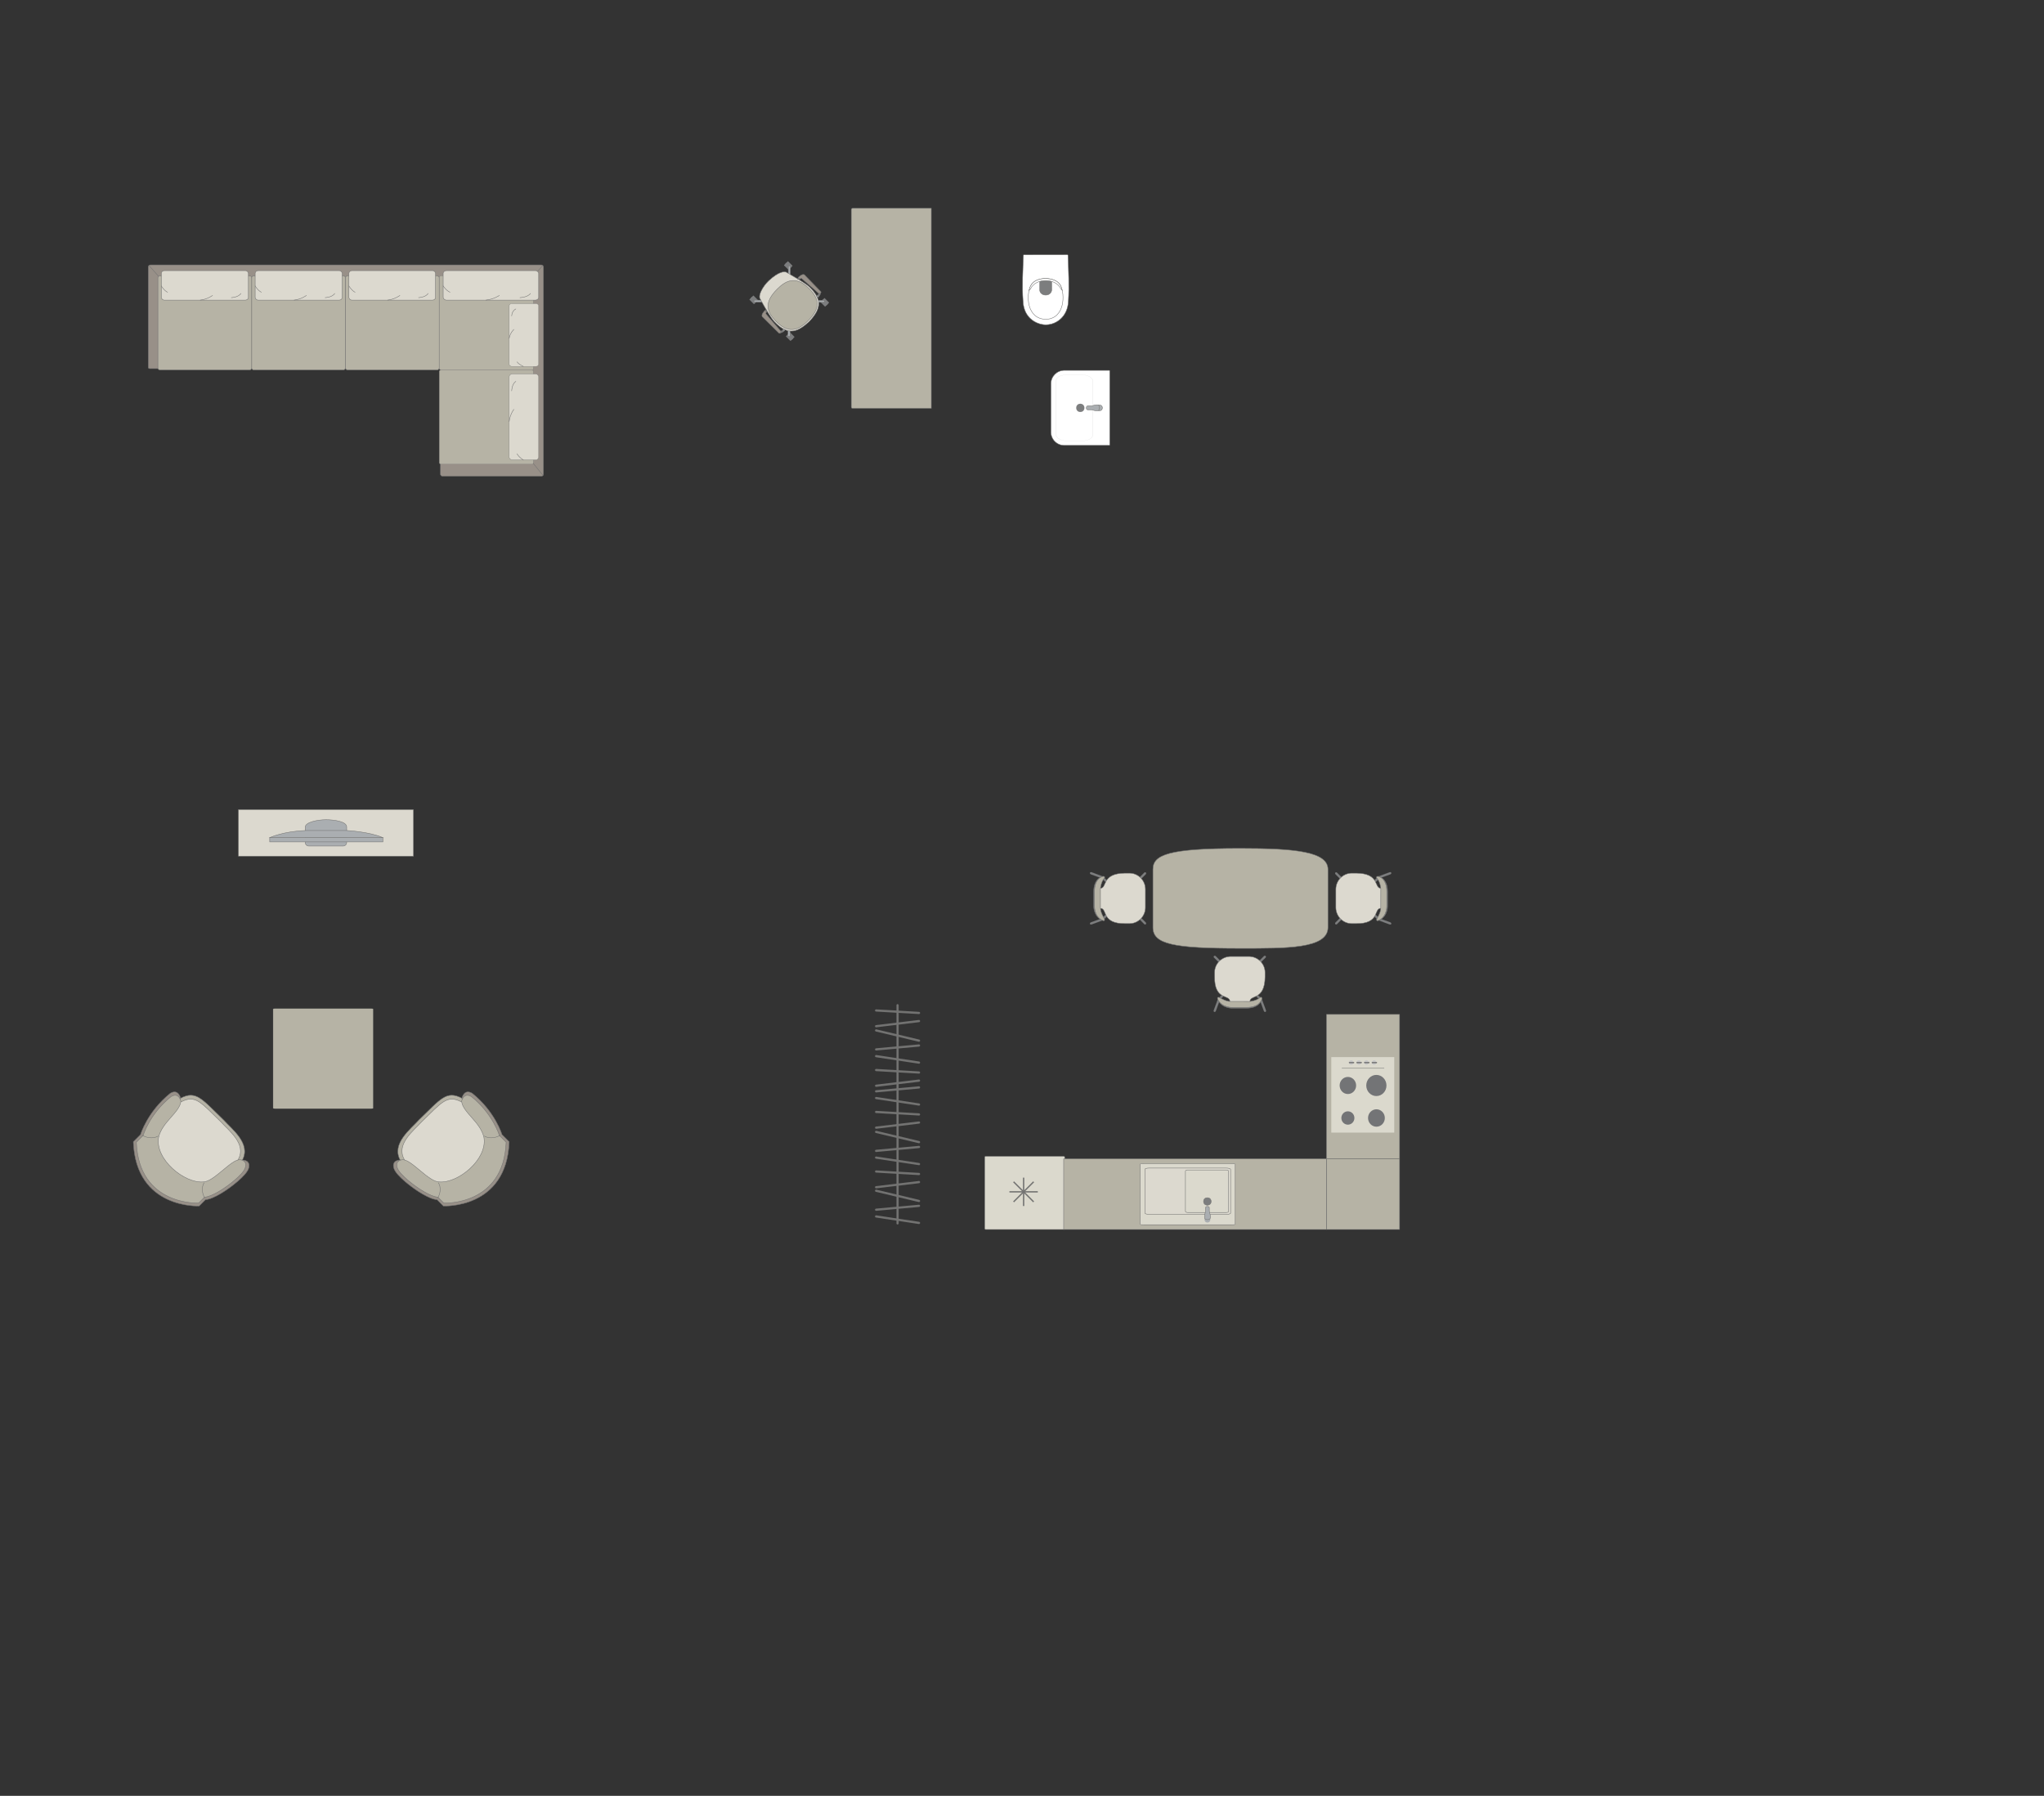 <?xml version="1.0" encoding="UTF-8"?>
<!DOCTYPE svg PUBLIC "-//W3C//DTD SVG 1.1//EN" "http://www.w3.org/Graphics/SVG/1.1/DTD/svg11.dtd">
<!-- Creator: CorelDRAW -->
<svg xmlns="http://www.w3.org/2000/svg" xml:space="preserve" width="163.466mm" height="143.641mm" version="1.1" style="shape-rendering:geometricPrecision; text-rendering:geometricPrecision; image-rendering:optimizeQuality; fill-rule:evenodd; clip-rule:evenodd"
viewBox="0 0 26065.19 22903.97"
 xmlns:xlink="http://www.w3.org/1999/xlink"
 xmlns:xodm="http://www.corel.com/coreldraw/odm/2003">
 <rect x="0" y="0" width="26065.19" height="22903.97" fill="#333333" stroke="none"/>
 <defs>
  <style type="text/css">
   <![CDATA[
    .str5 {stroke:#727271;stroke-width:16.87;stroke-miterlimit:22.926}
    .str0 {stroke:#727271;stroke-width:5.61;stroke-miterlimit:22.926}
    .str2 {stroke:#727271;stroke-width:5.61;stroke-linejoin:round;stroke-miterlimit:22.926}
    .str1 {stroke:#727271;stroke-width:5.61;stroke-linecap:round;stroke-miterlimit:22.926}
    .str3 {stroke:#727271;stroke-width:5.61;stroke-linecap:round;stroke-linejoin:round;stroke-miterlimit:22.926}
    .str4 {stroke:#727271;stroke-width:28.11;stroke-linecap:round;stroke-linejoin:round;stroke-miterlimit:22.926}
    .fil2 {fill:none}
    .fil3 {fill:#DCD9CF}
    .fil9 {fill:#C8C8C8}
    .fil1 {fill:#B6B3A5}
    .fil4 {fill:#AAAEB1}
    .fil0 {fill:#989088}
    .fil6 {fill:#7C7D7E}
    .fil8 {fill:#737476}
    .fil7 {fill:#DBD9CD}
    .fil5 {fill:white}
   ]]>
  </style>
 </defs>
 <g id="мебель">
  <g id="_2509286361888">
   <path class="fil0 str0" d="M6930.85 6046.05l0 -2639.54c0,-15.23 -12.63,-27.67 -27.67,-27.67l-4984.92 0c-16.65,0 -27.67,10.95 -27.67,27.67l0 1279.91c0.48,9.65 9.52,14.7 17.24,14.8l3711.32 -0.21 -3.19 1345.03c-0.02,15.12 12.44,27.67 27.67,27.67l1259.55 0c15.23,0 27.67,-12.44 27.67,-27.67z"/>
   <rect class="fil1 str0" transform="matrix(-1.32535E-14 -0.5 -0.818 2.16598E-14 6805.54 5919.96)" width="2400.76" height="1472.82" rx="33.09" ry="33.09"/>
   <line class="fil2 str0" x1="6924.51" y1="6063.27" x2="6798.71" y2= "5908.76" />
   <line class="fil2 str0" x1="6921.08" y1="3385.49" x2="6798.66" y2= "3528.31" />
   <g>
    <rect class="fil3 str1" transform="matrix(-1.82224E-14 -0.688 -0.63 1.66741E-14 6869.05 5865.58)" width="1592.44" height="596.96" rx="55.17" ry="55.17"/>
    <path class="fil2 str1" d="M6552.92 5221.21c0,0 -47.21,56.77 -59.7,154.29"/>
    <path class="fil2 str1" d="M6673.81 5865.58c0,0 -58.44,-33.82 -80.3,-78.37"/>
    <path class="fil2 str1" d="M6525.09 4984.74c0,0 0.94,-84.94 52.73,-121.18"/>
   </g>
   <path class="fil1 str0" d="M5601.01 4691.6l0 -1147.38c0,-14.78 -12.07,-26.85 -26.85,-26.85l-1142.18 0c-14.78,0 -26.85,12.07 -26.85,26.85l0 1147.7c0,14.78 12.07,26.85 26.85,26.85l1141.86 0c14.96,0 27.17,-12.21 27.17,-27.17z"/>
   <line class="fil2 str0" x1="2022.34" y1="3523.82" x2="1899.04" y2= "3385.54" />
   <path class="fil1 str0" d="M4405.13 4691.94l0 -1147.71c0,-14.78 -12.07,-26.85 -26.85,-26.85l-1142.18 0c-14.78,0 -26.85,12.07 -26.85,26.85l0 1147.7c0,14.78 12.07,26.85 26.85,26.85l1142.19 0c14.77,0 26.84,-12.07 26.84,-26.84z"/>
   <g>
    <rect class="fil3 str1" x="3253.76" y="3451.72" width="1110.31" height="375.83" rx="38.47" ry="34.73"/>
    <path class="fil2 str1" d="M3906.76 3767.86c0,0 -57.53,47.21 -156.36,59.7"/>
    <path class="fil2 str1" d="M3253.77 3646.96c0,0 34.27,58.44 79.42,80.3"/>
    <path class="fil2 str1" d="M4146.39 3795.69c0,0 86.07,-0.94 122.79,-52.73"/>
   </g>
   <rect class="fil1 str0" transform="matrix(-1.32535E-14 -0.5 -0.818 2.16598E-14 6805.54 4718.56)" width="2400.76" height="1472.82" rx="33.09" ry="33.09"/>
   <g>
    <rect class="fil3 str1" x="4449.23" y="3451.72" width="1105" height="375.83" rx="38.28" ry="34.73"/>
    <path class="fil2 str1" d="M5099.1 3767.86c0,0 -57.26,47.21 -155.61,59.7"/>
    <path class="fil2 str1" d="M4449.24 3646.96c0,0 34.11,58.44 79.04,80.3"/>
    <path class="fil2 str1" d="M5337.6 3795.69c0,0 85.66,-0.94 122.2,-52.73"/>
   </g>
   <g>
    <rect class="fil3 str1" x="5651.3" y="3451.72" width="1217.74" height="375.83" rx="42.19" ry="34.73"/>
    <path class="fil2 str1" d="M6367.47 3767.86c0,0 -63.1,47.21 -171.48,59.7"/>
    <path class="fil2 str1" d="M5651.3 3646.96c0,0 37.6,58.44 87.11,80.3"/>
    <path class="fil2 str1" d="M6630.3 3795.69c0,0 94.4,-0.94 134.67,-52.73"/>
   </g>
   <g>
    <rect class="fil3 str1" transform="matrix(-1.33238E-14 -0.503 -0.63 1.66741E-14 6869.05 4672.85)" width="1592.44" height="596.96" rx="55.17" ry="55.17"/>
    <path class="fil2 str1" d="M6552.92 4201.7c0,0 -47.21,41.51 -59.7,112.81"/>
    <path class="fil2 str1" d="M6673.81 4672.85c0,0 -58.44,-24.73 -80.3,-57.31"/>
    <path class="fil2 str1" d="M6525.09 4028.81c0,0 0.94,-62.11 52.73,-88.61"/>
   </g>
   <path class="fil1 str0" d="M3209.25 4691.94l0 -1147.71c0,-14.78 -12.07,-26.85 -26.85,-26.85l-1142.18 0c-14.78,0 -26.85,12.07 -26.85,26.85l0 1147.7c0,14.78 12.07,26.85 26.85,26.85l1142.19 0c14.77,0 26.84,-12.07 26.84,-26.84z"/>
   <g>
    <rect class="fil3 str1" x="2057.26" y="3451.72" width="1110.31" height="375.83" rx="38.47" ry="34.73"/>
    <path class="fil2 str1" d="M2710.26 3767.86c0,0 -57.53,47.21 -156.36,59.7"/>
    <path class="fil2 str1" d="M2057.26 3646.96c0,0 34.27,58.44 79.42,80.3"/>
    <path class="fil2 str1" d="M2949.88 3795.69c0,0 86.07,-0.94 122.79,-52.73"/>
   </g>
  </g>
  <g id="_2509286338080">
   <rect class="fil3 str0" x="3040.45" y="10325.01" width="2232.34" height="594.76"/>
   <g>
    <path class="fil4 str0" d="M4155.87 10454.56l0 0c107.87,0 265.03,23.04 265.03,91.73l0 198.82c0,24.81 -20.31,45.13 -45.13,45.13l-438.32 0c-24.81,0 -45.13,-20.3 -45.13,-45.13l0 -196.35c0,-62.43 157.99,-94.2 263.54,-94.2z"/>
    <rect class="fil4 str0" x="3439.39" y="10683.15" width="1442.88" height="54.53"/>
    <path class="fil4 str0" d="M3895.81 10592.4l526.58 0c0,0 288.07,14.4 459.88,90.74l-1442.88 0c0,0 166.36,-79.84 456.42,-90.74z"/>
   </g>
  </g>
  <rect class="fil1 str2" transform="matrix(1.1491E-15 -0.135 -0.54 -4.44884E-14 4758.25 14139.5)" width="9450.24" height="2362.57" rx="40.09" ry="40.09"/>
  <g id="_2509286346144">
   <path class="fil1 str0" d="M5890.34 14006.18c-198.97,-102.43 -270.74,9.34 -547.93,276.94 -104.94,117.25 -353.46,302.1 -239.5,512.07 113.96,209.97 540.26,398.84 540.26,398.84l439.37 -231.62 222.25 -261.41 -56.19 -340.61 -222.25 -348.26 -136.01 -5.95z"/>
   <path class="fil3 str0" d="M5883.42 14052.79c-184.97,-95.46 -251.44,8.24 -508.45,256.3 -97.27,108.73 -327.79,280 -221.59,475.2 106.2,195.2 502.44,371.33 502.44,371.33l407.71 -214.38 205.98 -242.43 -52.76 -316.43 -206.99 -323.83 -126.33 -5.76z"/>
   <path class="fil0 str0" d="M6493.25 14561.78l-91.83 -91.84c0,0 -86.77,-291.74 -379.66,-526.71 -106.07,-62.08 -131.42,62.95 -131.42,62.95 15.44,152.2 258.63,282.38 303.12,492.55 48.22,296.23 -349.04,618.65 -600.84,596.79 -141.67,4.07 -385.48,-313.52 -499.18,-299.95 0,0 -99.83,1.05 -71.47,102.99 28.38,101.94 264.36,264.64 264.36,264.64 0,0 182.77,132.38 286.81,137.64l80.62 80.6c0,0 807.92,42.56 839.49,-819.67z"/>
   <path class="fil1 str0" d="M6454.37 14568.11l-86.5 -86.49c0,0 -81.26,-275.23 -357.21,-496.38 -99.99,-58.36 -124.21,59.73 -124.21,59.73 14.24,143.64 243.52,265.98 285.04,464.28 44.87,279.55 -330.88,584.81 -568.53,564.75 -133.77,4.15 -363.2,-295.12 -470.58,-282.02 0,0 -94.25,1.21 -67.69,97.38 26.55,96.17 248.95,249.24 248.95,249.24 0,0 172.24,124.55 270.45,129.27l75.92 75.93c0,0 762.62,38.35 794.36,-775.69z"/>
   <path class="fil2 str0" d="M5583.31 15279.29c64.29,-122.75 5.04,-197.13 5.04,-197.13"/>
   <path class="fil2 str0" d="M6379.4 14480.43c-122.76,64.29 -203.88,8.59 -203.88,8.59"/>
  </g>
  <g id="_2509286352672">
   <path class="fil1 str0" d="M2302.95 14006.18c198.97,-102.43 270.74,9.34 547.93,276.94 104.94,117.25 353.46,302.1 239.5,512.07 -113.96,209.97 -540.26,398.84 -540.26,398.84l-439.37 -231.62 -222.25 -261.41 56.19 -340.61 222.25 -348.26 136.01 -5.95z"/>
   <path class="fil3 str0" d="M2309.87 14052.79c184.97,-95.46 251.44,8.24 508.45,256.3 97.27,108.73 327.79,280 221.59,475.2 -106.2,195.2 -502.44,371.33 -502.44,371.33l-407.71 -214.38 -205.98 -242.43 52.76 -316.43 206.99 -323.83 126.33 -5.76z"/>
   <path class="fil0 str0" d="M1700.04 14561.78l91.83 -91.84c0,0 86.77,-291.74 379.66,-526.71 106.07,-62.08 131.42,62.95 131.42,62.95 -15.44,152.2 -258.63,282.38 -303.12,492.55 -48.22,296.23 349.04,618.65 600.84,596.79 141.67,4.07 385.48,-313.52 499.18,-299.95 0,0 99.83,1.05 71.47,102.99 -28.38,101.94 -264.36,264.64 -264.36,264.64 0,0 -182.77,132.38 -286.81,137.64l-80.62 80.6c0,0 -807.92,42.56 -839.49,-819.67z"/>
   <path class="fil1 str0" d="M1738.92 14568.11l86.5 -86.49c0,0 81.26,-275.23 357.21,-496.38 99.99,-58.36 124.21,59.73 124.21,59.73 -14.24,143.64 -243.52,265.98 -285.04,464.28 -44.87,279.55 330.88,584.81 568.53,564.75 133.77,4.15 363.2,-295.12 470.58,-282.02 0,0 94.25,1.21 67.69,97.38 -26.55,96.17 -248.95,249.24 -248.95,249.24 0,0 -172.24,124.55 -270.45,129.27l-75.92 75.93c0,0 -762.62,38.35 -794.36,-775.69z"/>
   <path class="fil2 str0" d="M2609.98 15279.29c-64.29,-122.75 -5.04,-197.13 -5.04,-197.13"/>
   <path class="fil2 str0" d="M1813.89 14480.43c122.76,64.29 203.88,8.59 203.88,8.59"/>
  </g>
  <g id="_2509286193648">
   <path class="fil5 str0" d="M13054.89 3249.96l556.25 -0.97c4.8,0 7.67,3.48 7.83,7.62 7.26,200.78 16.46,396.02 5.2,579.25 -7.62,213.6 -164.03,300.06 -269.54,305.24 -106.99,9.82 -301.8,-65.06 -309.02,-305.24 -13.31,-191.33 -1.83,-386.16 5.18,-579.25 0.24,-2.58 0.4,-6.6 4.1,-6.65z"/>
   <path class="fil5 str0" d="M13145.76 3640.11c63.77,-118.03 310.28,-118.03 378.24,0 59.97,118.43 53.48,419.94 -181.55,432.1 -253.58,0 -260.58,-316.37 -196.69,-432.1z"/>
   <path class="fil6 str0" d="M13334.87 3578.4l62.04 0c8.71,0.03 13.62,7.19 13.65,14.03 0.19,36.63 0.38,73.25 0.57,109.88 -11.9,84.02 -144.9,79.26 -152.6,-0.69 0.21,-36.39 0.43,-72.79 0.64,-109.18 -0.24,-6.63 3.25,-13.82 9.42,-14.02l66.27 -0.03z"/>
   <path class="fil5 str0" d="M13141.84 3683.54l-19.53 20.76c16.47,-81.67 67.67,-148.59 212.23,-152.71 132.28,7.32 191.95,55.74 211.04,150.87l-19.41 -21.51c-32.05,-68.1 -112.77,-103.77 -191.28,-102.56 -74.27,-1.32 -158.48,31.01 -193.05,105.14z"/>
  </g>
  <g id="_2509286201376">
   <path class="fil5 str0" d="M13401.57 4894.51l0 615.73c0,93.52 76.49,170.01 170.01,170.01l573.97 0c3.01,0 5.45,-2.44 5.45,-5.45l0 -945.81c0,-3.01 -2.44,-5.45 -5.45,-5.45l-572.99 0c-94.05,0 -170.98,76.94 -170.98,170.98z"/>
   <rect class="fil5 str0" transform="matrix(-2.66633E-15 -0.101 -0.162 4.2773E-15 13934.9 5620.86)" width="8302.87" height="2889.5" rx="740.2" ry="740.2"/>
   <circle class="fil6 str0" transform="matrix(-4.43952E-15 -0.168 -0.167 4.4176E-15 13776.3 5201.88)" r="309.9"/>
   <g>
    <ellipse class="fil4 str0" cx="14020.86" cy="5201.81" rx="36.88" ry="36.81"/>
    <path class="fil4 str0" d="M13909.65 5225.87l-41.2 0c-8.26,0 -15,-8.87 -15,-19.71l0 -8.55c0,-10.84 6.74,-19.71 15,-19.71l41.38 0c26.5,0 110.77,-44.55 110.77,19.71l0 8.55c0,60.7 -84.27,19.71 -110.95,19.71z"/>
   </g>
  </g>
  <path class="fil1 str0" d="M10871.58 2656.84l1004.46 0 0 2551.25 -1004.46 0c-8.82,0 -16.01,-7.19 -16.01,-16.01l0 -2519.23c0,-8.82 7.19,-16.01 16.01,-16.01z"/>
  <g id="_2509286205024">
   <rect class="fil6 str2" transform="matrix(0.043 -0.043 0.043 0.043 10021.2 4289.81)" width="1209.4" height="1385.2" rx="59.83" ry="59.83"/>
   <rect class="fil6 str2" transform="matrix(0.043 -0.043 0.043 0.043 10461.9 3852.45)" width="1209.4" height="1385.2" rx="59.83" ry="59.83"/>
   <rect class="fil6 str2" transform="matrix(0.043 -0.043 0.043 0.043 9555.18 3820.19)" width="1209.4" height="1385.2" rx="59.83" ry="59.83"/>
   <rect class="fil6 str2" transform="matrix(0.043 -0.043 0.043 0.043 9995.9 3382.82)" width="1209.4" height="1385.2" rx="59.83" ry="59.83"/>
   <rect class="fil6 str2" transform="matrix(0.036 -0.036 0.037 0.037 10037.5 4273.67)" width="541.42" height="1617.24"/>
   <rect class="fil6 str2" transform="matrix(0.036 -0.036 0.037 0.037 10478.2 3836.31)" width="541.42" height="1617.24"/>
   <rect class="fil6 str2" transform="matrix(0.036 -0.036 0.037 0.037 10012.2 3366.69)" width="541.42" height="1617.24"/>
   <rect class="fil6 str2" transform="matrix(0.036 -0.036 0.037 0.037 9571.44 3804.05)" width="541.42" height="1617.24"/>
   <path class="fil4 str0" d="M9613.2 3840.59l0 0c0.03,-7.1 6.95,-12.82 15.4,-12.85l105.72 -0.35c8.44,-0.03 15.32,6.63 15.29,13.73l0 0c-0.02,7.1 -6.95,13.68 -15.39,13.59l-105.72 -1.13c-8.45,-0.1 -15.34,-5.87 -15.31,-12.98z"/>
   <path class="fil4 str0" d="M10065.84 3391.39l0 0c-7.1,-0.02 -12.87,6.86 -12.96,15.31l-1.16 105.72c-0.1,8.44 6.51,15.37 13.62,15.4l0 0c7.1,0.02 13.73,-6.86 13.7,-15.31l-0.33 -105.72c-0.02,-8.44 -5.74,-15.37 -12.85,-15.4z"/>
   <path class="fil4 str0" d="M10514.29 3843.28l0 0c-0.03,7.1 -6.95,12.82 -15.39,12.85l-105.73 0.35c-8.44,0.03 -15.32,-6.62 -15.29,-13.73l0 0c0.03,-7.1 6.95,-13.68 15.4,-13.59l105.72 1.15c8.44,0.08 15.32,5.87 15.29,12.96z"/>
   <path class="fil4 str0" d="M10061.27 4292.86l0 0c7.11,0.02 12.88,-6.87 12.98,-15.31l1.16 -105.72c0.1,-8.44 -6.52,-15.37 -13.62,-15.4l0 0c-7.1,-0.02 -13.74,6.86 -13.71,15.31l0.33 105.72c0.03,8.44 5.76,15.37 12.85,15.4z"/>
   <path class="fil3 str0" d="M9801.29 3581.62l0 0c130.82,-122.64 206.33,-123.24 230.11,-107.65 81.24,47.36 234.32,134.04 288.69,183.18 154.8,151.15 166.71,266.97 -1.71,445.53l0 0c-130.51,117.5 -258.97,199 -445.53,-1.71 -43.04,-44.77 -128.18,-192.51 -182.75,-295.51 -21.1,-40.49 34.81,-151.05 111.19,-223.84z"/>
   <path class="fil1 str0" d="M9912.19 3686.35l0 0c92.07,-91.38 225.36,-187.48 405.62,-5.84l0 0c130.4,131.41 147.43,250.37 -12.12,408.71l0 0c-139.28,138.21 -258.94,160.74 -409.17,9.36l0 0c-126.21,-127.18 -152.64,-245.21 15.67,-412.23z"/>
   <path class="fil0 str0" d="M9775.67 3979.53l-20.43 -20.59c0,0 -58.76,55.78 -32.64,82.1 26.12,26.33 210.14,207.51 210.14,207.51 11.43,11.02 36.2,-11.21 24.81,-24.62l-188.78 -218.96c-3.14,-3.54 -5.05,-15.1 6.89,-25.45z"/>
   <path class="fil6 str2" d="M9957.56 4223.94c0,0 18.37,-7.81 33.33,-27.43l20.73 9.74c0,0 -25.18,36.21 -57.63,38.89l3.57 -21.21z"/>
   <path class="fil4 str0" d="M9981.27 4207.3c0,0 14.35,7.49 13.62,17.48 6.43,-5.74 11.93,-12.09 16.69,-18.46l-20.7 -9.79 -9.62 10.78z"/>
   <polygon class="fil6 str2" points="9780.84,3966.79 9771.88,3975.69 9757.73,3961.45 9770.38,3948.9 "/>
   <path class="fil0 str0" d="M10198.79 3559.73l-20.43 -20.57c0,0 56.22,-58.34 82.34,-32.02 26.13,26.33 205.92,211.72 205.92,211.72 10.92,11.51 -11.5,36.1 -24.83,24.62l-217.49 -190.45c-3.52,-3.16 -15.07,-5.17 -25.51,6.7z"/>
   <path class="fil6 str2" d="M10441.8 3743.48c0,0 -7.37,17.81 -27.09,32.62l9.81 20.74c0,0 35.59,-24.36 38.52,-56.78l-21.24 3.41z"/>
   <path class="fil4 str0" d="M10424.99 3767.06c0,0 7.37,14.4 17.36,13.76 -5.79,6.38 -11.38,11.26 -17.79,15.98l-9.85 -20.7 10.28 -9.04z"/>
   <polygon class="fil6 str2" points="10186.02,3564.8 10195,3555.9 10180.86,3541.64 10168.21,3554.21 "/>
  </g>
  <g id="_2509286234400">
   <path class="fil1 str2" d="M15814.67 10819.96l0 0c692.23,0 1119.66,39.67 1119.66,267.77l0 740.09c0,274.12 -531.06,267.75 -1114.99,267.75l0 0c-853.12,0 -1117.35,-51.98 -1117.35,-267.75l0 -740.09c0,-187.69 201.58,-267.77 1112.68,-267.77z"/>
  </g>
  <g id="_2509286236752">
   <rect class="fil6 str3" transform="matrix(-0.101 0.1 -0.101 -0.1 15595.5 12286.7)" width="196.88" height="1033.62" rx="98.45" ry="98.45"/>
   <rect class="fil6 str3" transform="matrix(0.101 0.1 0.101 -0.1 16024.8 12286.7)" width="196.88" height="1033.62" rx="98.45" ry="98.45"/>
   <rect class="fil6 str3" transform="matrix(-0.101 0.1 -0.101 -0.1 16091.9 12741.3)" width="196.88" height="1033.62" rx="98.45" ry="98.45"/>
   <rect class="fil6 str3" transform="matrix(0.101 0.1 0.101 -0.1 15527.6 12741.3)" width="196.88" height="1033.62" rx="98.45" ry="98.45"/>
   <rect class="fil6 str3" transform="matrix(-0.134 0.048 -0.061 -0.166 16149.3 12901.3)" width="196.88" height="1033.62" rx="98.45" ry="98.45"/>
   <rect class="fil6 str3" transform="matrix(0.134 0.048 0.061 -0.166 15471.8 12901.3)" width="196.88" height="1033.62" rx="98.45" ry="98.45"/>
   <path class="fil3 str3" d="M15683.61 12775.84l255.81 0.27c-3.22,-95.85 190.12,-8 192.4,-318.3l0 -55.55c0,-111.9 -92.72,-203.45 -206.05,-203.45l-231.14 0c-113.34,0 -206.06,91.54 -206.06,203.45l0 50.63c-4.56,317.44 197.72,222.77 195.04,322.96z"/>
   <path class="fil6 str3" d="M15546.34 12721.5c0,0 84.46,54.82 137.27,54.9 52.81,0.06 255.81,0.3 255.81,0.3 0,0 84.99,-9.23 130.42,-54.39 15.08,-10.41 24.46,4.85 20.15,19.9 0,0 -17.49,116.5 -195.41,116.5 -177.93,0 -172.23,0 -172.23,0 0,0 -140.67,9.33 -191.61,-110.01 -15.83,-39.35 15.59,-27.2 15.59,-27.2z"/>
   <path class="fil1 str3" d="M15546.34 12721.31c0,0 84.46,50.69 137.27,50.75 52.81,0.06 255.81,0.29 255.81,0.29 0,0 84.99,-8.53 130.42,-50.29 15.08,-9.63 24.46,4.48 20.15,18.4 0,0 -17.49,107.73 -195.41,107.73 -177.93,0 -172.23,0 -172.23,0 0,0 -140.67,8.63 -191.61,-101.73 -15.83,-36.39 15.59,-25.15 15.59,-25.15z"/>
  </g>
  <g id="_2509286246640">
   <rect class="fil6 str3" transform="matrix(-0.1 0.101 0.1 0.101 14518.5 11672.5)" width="196.88" height="1033.62" rx="98.45" ry="98.45"/>
   <rect class="fil6 str3" transform="matrix(-0.1 -0.101 0.1 -0.101 14518.5 11243.2)" width="196.88" height="1033.62" rx="98.45" ry="98.45"/>
   <rect class="fil6 str3" transform="matrix(-0.1 0.101 0.1 0.101 14063.9 11176.1)" width="196.88" height="1033.62" rx="98.45" ry="98.45"/>
   <rect class="fil6 str3" transform="matrix(-0.1 -0.101 0.1 -0.101 14063.9 11740.4)" width="196.88" height="1033.62" rx="98.45" ry="98.45"/>
   <rect class="fil6 str3" transform="matrix(-0.048 0.134 0.166 0.061 13903.9 11118.7)" width="196.88" height="1033.62" rx="98.45" ry="98.45"/>
   <rect class="fil6 str3" transform="matrix(-0.048 -0.134 0.166 -0.061 13903.9 11796.2)" width="196.88" height="1033.62" rx="98.45" ry="98.45"/>
   <path class="fil3 str3" d="M14029.37 11584.36l-0.27 -255.81c95.85,3.22 8,-190.12 318.3,-192.4l55.55 0c111.9,0 203.45,92.72 203.45,206.05l0 231.14c0,113.34 -91.54,206.06 -203.45,206.06l-50.63 0c-317.44,4.56 -222.77,-197.72 -322.96,-195.04z"/>
   <path class="fil6 str3" d="M14083.71 11721.64c0,0 -54.82,-84.46 -54.9,-137.27 -0.06,-52.81 -0.3,-255.81 -0.3,-255.81 0,0 9.23,-84.99 54.39,-130.42 10.41,-15.08 -4.85,-24.46 -19.9,-20.15 0,0 -116.5,17.49 -116.5,195.41 0,177.93 0,172.23 0,172.23 0,0 -9.33,140.67 110.01,191.61 39.35,15.83 27.2,-15.59 27.2,-15.59z"/>
   <path class="fil1 str3" d="M14083.9 11721.64c0,0 -50.69,-84.46 -50.75,-137.27 -0.06,-52.81 -0.29,-255.81 -0.29,-255.81 0,0 8.53,-84.99 50.29,-130.42 9.63,-15.08 -4.48,-24.46 -18.4,-20.15 0,0 -107.73,17.49 -107.73,195.41 0,177.93 0,172.23 0,172.23 0,0 -8.63,140.67 101.73,191.61 36.39,15.83 25.15,-15.59 25.15,-15.59z"/>
  </g>
  <g id="_2509126841200">
   <rect class="fil6 str3" transform="matrix(0.1 0.101 -0.1 0.101 17122.5 11672.5)" width="196.88" height="1033.62" rx="98.45" ry="98.45"/>
   <rect class="fil6 str3" transform="matrix(0.1 -0.101 -0.1 -0.101 17122.5 11243.2)" width="196.88" height="1033.62" rx="98.45" ry="98.45"/>
   <rect class="fil6 str3" transform="matrix(0.1 0.101 -0.1 0.101 17577.1 11176.1)" width="196.88" height="1033.62" rx="98.45" ry="98.45"/>
   <rect class="fil6 str3" transform="matrix(0.1 -0.101 -0.1 -0.101 17577.1 11740.4)" width="196.88" height="1033.62" rx="98.45" ry="98.45"/>
   <rect class="fil6 str3" transform="matrix(0.048 0.134 -0.166 0.061 17737.1 11118.7)" width="196.88" height="1033.62" rx="98.45" ry="98.45"/>
   <rect class="fil6 str3" transform="matrix(0.048 -0.134 -0.166 -0.061 17737.1 11796.2)" width="196.88" height="1033.62" rx="98.45" ry="98.45"/>
   <path class="fil3 str3" d="M17611.67 11584.36l0.27 -255.81c-95.85,3.22 -8,-190.12 -318.3,-192.4l-55.55 0c-111.9,0 -203.45,92.72 -203.45,206.05l0 231.14c0,113.34 91.54,206.06 203.45,206.06l50.63 0c317.44,4.56 222.77,-197.72 322.96,-195.04z"/>
   <path class="fil6 str3" d="M17557.33 11721.64c0,0 54.82,-84.46 54.9,-137.27 0.06,-52.81 0.3,-255.81 0.3,-255.81 0,0 -9.23,-84.99 -54.39,-130.42 -10.41,-15.08 4.85,-24.46 19.9,-20.15 0,0 116.5,17.49 116.5,195.41 0,177.93 0,172.23 0,172.23 0,0 9.33,140.67 -110.01,191.61 -39.35,15.83 -27.2,-15.59 -27.2,-15.59z"/>
   <path class="fil1 str3" d="M17557.14 11721.64c0,0 50.69,-84.46 50.75,-137.27 0.06,-52.81 0.29,-255.81 0.29,-255.81 0,0 -8.53,-84.99 -50.29,-130.42 -9.63,-15.08 4.48,-24.46 18.4,-20.15 0,0 107.73,17.49 107.73,195.41 0,177.93 0,172.23 0,172.23 0,0 8.63,140.67 -101.73,191.61 -36.39,15.83 -25.15,-15.59 -25.15,-15.59z"/>
  </g>
  <g id="_2509126778080">
   <line class="fil2 str4" x1="11445.7" y1="12820.46" x2="11445.7" y2= "15602.74" />
   <line class="fil2 str4" x1="11172.27" y1="12887.33" x2="11719.13" y2= "12919.11" />
   <line class="fil2 str4" x1="11719.13" y1="13022.47" x2="11172.27" y2= "13087.99" />
   <line class="fil2 str4" x1="11172.27" y1="13141.95" x2="11719.13" y2= "13272.36" />
   <line class="fil2 str4" x1="11172.27" y1="13383.93" x2="11719.13" y2= "13334.23" />
   <line class="fil2 str4" x1="11719.13" y1="13552.36" x2="11172.27" y2= "13469.67" />
   <line class="fil2 str4" x1="11172.27" y1="13647.06" x2="11719.13" y2= "13678.83" />
   <line class="fil2 str4" x1="11719.13" y1="13782.04" x2="11172.27" y2= "13847.56" />
   <line class="fil2 str4" x1="11172.27" y1="13918.55" x2="11719.13" y2= "13868.83" />
   <line class="fil2 str4" x1="11719.13" y1="14086.96" x2="11172.27" y2= "14004.27" />
   <line class="fil2 str4" x1="11172.27" y1="14181.65" x2="11719.13" y2= "14213.41" />
   <line class="fil2 str4" x1="11719.13" y1="14316.78" x2="11172.27" y2= "14382.14" />
   <line class="fil2 str4" x1="11172.27" y1="14436.26" x2="11719.13" y2= "14566.52" />
   <line class="fil2 str4" x1="11719.13" y1="14628.54" x2="11172.27" y2= "14678.25" />
   <line class="fil2 str4" x1="11172.27" y1="14763.98" x2="11719.13" y2= "14846.52" />
   <line class="fil2 str4" x1="11719.13" y1="14973.14" x2="11172.27" y2= "14941.36" />
   <line class="fil2 str4" x1="11172.27" y1="15141.86" x2="11719.13" y2= "15076.35" />
   <line class="fil2 str4" x1="11719.13" y1="15317.13" x2="11172.27" y2= "15186.69" />
   <line class="fil2 str4" x1="11172.27" y1="15428.7" x2="11719.13" y2= "15378.99" />
   <line class="fil2 str4" x1="11719.13" y1="15597.11" x2="11172.27" y2= "15514.42" />
  </g>
  <g id="_2509126781536">
   <rect class="fil7 str0" x="12556.64" y="14747.43" width="1020.5" height="933.44" rx="12.77" ry="13.2"/>
   <line class="fil2 str5" x1="13053.16" y1="15019.38" x2="13053.16" y2= "15381.51" />
   <line class="fil2 str5" x1="13234.24" y1="15200.46" x2="12872.11" y2= "15200.46" />
   <line class="fil2 str5" x1="12925.12" y1="15072.4" x2="13181.19" y2= "15328.46" />
   <line class="fil2 str5" x1="13181.21" y1="15072.4" x2="12925.14" y2= "15328.46" />
  </g>
  <polygon class="fil1 str2" points="16914.48,12937.5 16914.48,14779.08 17847.92,14779.08 17847.92,12937.5 "/>
  <polygon class="fil1 str2" points="16914.48,14779.08 16914.48,15680.87 17847.92,15680.87 17847.92,14779.08 "/>
  <polygon class="fil1 str2" points="13563.92,14779.08 13563.92,15680.87 16914.48,15680.87 16914.48,14779.08 "/>
  <g id="_2509286419264">
   <rect class="fil7 str2" x="14539.81" y="14839.32" width="1211.84" height="781.32" rx="45.3" ry="3.51"/>
   <rect class="fil3 str2" x="14599.98" y="14897.5" width="1092.5" height="590.84" rx="53.85" ry="16.05"/>
   <rect class="fil7 str2" x="15116.64" y="14921.55" width="550.71" height="542.75" rx="27.15" ry="14.75"/>
   <ellipse class="fil6 str0" cx="15397.17" cy="15555.03" rx="26.46" ry="26.08"/>
   <ellipse class="fil6 str0" cx="15396.25" cy="15323.1" rx="48.52" ry="47.82"/>
   <g>
    <circle class="fil4 str0" transform="matrix(1.80599E-15 -0.08 0.08 2.48551E-15 15397.2 15555)" r="460.56"/>
    <path class="fil4 str0" d="M15373.11 15443.83l0 -41.2c0,-8.26 8.87,-15 19.71,-15l8.55 0c10.84,0 19.71,6.74 19.71,15l0 41.38c0,26.5 44.55,110.77 -19.71,110.77l-8.55 0c-60.7,0 -19.71,-84.27 -19.71,-110.95z"/>
   </g>
  </g>
  <g id="_2509286400880">
   <rect class="fil7 str2" transform="matrix(-1.42097E-15 -0.054 -0.052 1.36747E-15 17779.8 14445.2)" width="17831.73" height="15441.05"/>
   <circle class="fil8 str2" transform="matrix(-1.47828E-15 -0.056 -0.054 1.42901E-15 17552.4 14258.8)" r="1982.86"/>
   <circle class="fil8 str2" transform="matrix(-1.14808E-15 -0.043 -0.042 1.10982E-15 17188.3 14258.8)" r="1982.86"/>
   <circle class="fil8 str2" transform="matrix(-1.45287E-15 -0.055 -0.053 1.40446E-15 17188.3 13844.1)" r="1982.86"/>
   <circle class="fil8 str2" transform="matrix(-1.78815E-15 -0.068 -0.065 1.72856E-15 17551.5 13844.1)" r="1982.86"/>
   <circle class="fil9 str2" transform="matrix(-3.8608E-16 -0.015 -0.014 3.73214E-16 17230.7 13551.4)" r="1982.86"/>
   <path class="fil8 str0" d="M17265.2 13556.61l0 -10.4c0,-0.14 -0.11,-0.26 -0.26,-0.26l-57.23 0c-2.69,0 -4.9,2.2 -4.9,4.9l0 1.29c0,2.6 2.12,4.72 4.72,4.72l57.4 0c0.14,0 0.26,-0.11 0.26,-0.26z"/>
   <circle class="fil9 str2" transform="matrix(-3.8608E-16 -0.015 -0.014 3.73214E-16 17327.7 13551.4)" r="1982.86"/>
   <path class="fil8 str0" d="M17362.13 13556.61l0 -10.4c0,-0.14 -0.11,-0.26 -0.26,-0.26l-57.23 0c-2.69,0 -4.9,2.2 -4.9,4.9l0 1.29c0,2.6 2.12,4.72 4.72,4.72l57.4 0c0.14,0 0.26,-0.11 0.26,-0.26z"/>
   <circle class="fil9 str2" transform="matrix(-3.8608E-16 -0.015 -0.014 3.73214E-16 17425.4 13551.4)" r="1982.86"/>
   <path class="fil8 str0" d="M17459.87 13556.61l0 -10.4c0,-0.14 -0.11,-0.26 -0.26,-0.26l-57.23 0c-2.69,0 -4.9,2.2 -4.9,4.9l0 1.29c0,2.6 2.12,4.72 4.72,4.72l57.4 0c0.14,0 0.26,-0.11 0.26,-0.26z"/>
   <circle class="fil9 str2" transform="matrix(-3.8608E-16 -0.015 -0.014 3.73214E-16 17522.5 13551.4)" r="1982.86"/>
   <path class="fil8 str0" d="M17556.93 13556.61l0 -10.4c0,-0.14 -0.11,-0.26 -0.26,-0.26l-57.23 0c-2.69,0 -4.9,2.2 -4.9,4.9l0 1.29c0,2.6 2.12,4.72 4.72,4.72l57.4 0c0.14,0 0.26,-0.11 0.26,-0.26z"/>
   <line class="fil2 str3" x1="17649.5" y1="13624.96" x2="17112.9" y2= "13624.96" />
  </g>
 </g>
 <g id="контур">
  <polygon class="fil2" points="-0,0 26065.19,0 26065.19,22903.97 -0,22903.97 "/>
 </g>
</svg>
